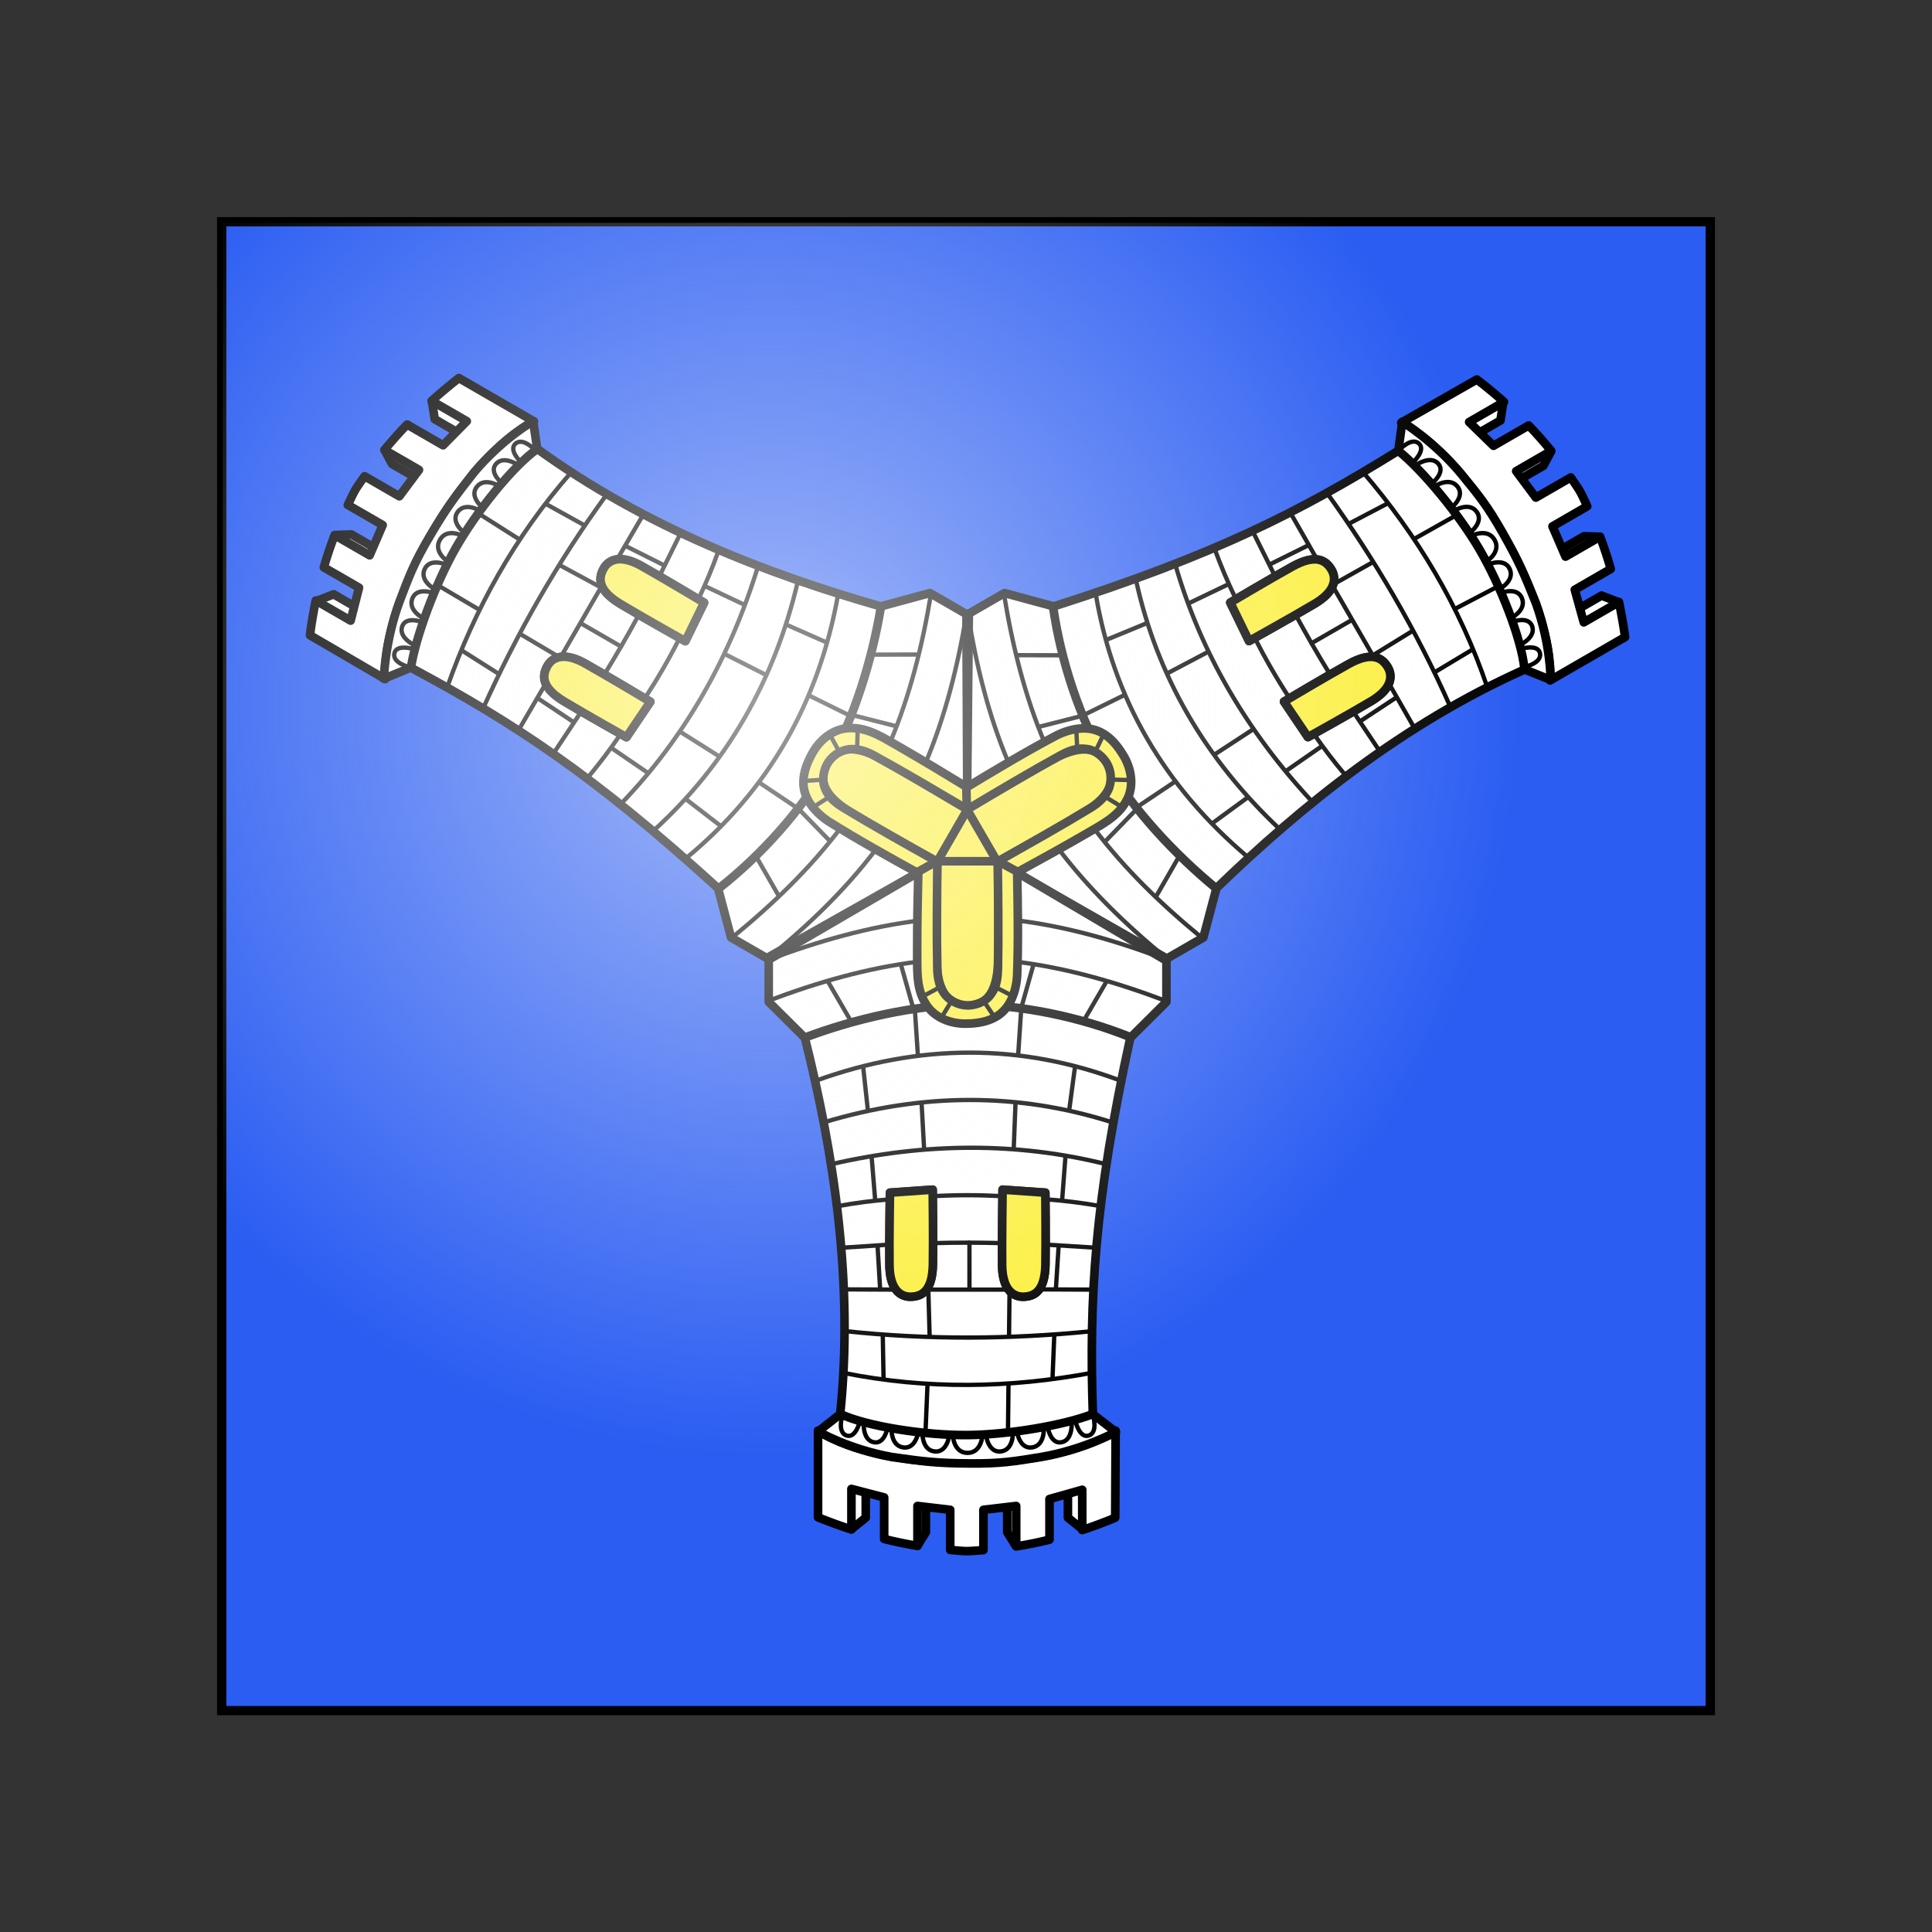 <?xml version="1.0" encoding="UTF-8" standalone="no"?>
<!-- Created with Inkscape (http://www.inkscape.org/) -->

<svg
   width="424.469pt"
   height="424.547pt"
   viewBox="0 0 149.743 149.771"
   version="1.1"
   id="svg1"
   inkscape:version="1.3.2 (091e20e, 2023-11-25, custom)"
   sodipodi:docname="Kapellenberg badge_ha.svg"
   xmlns:inkscape="http://www.inkscape.org/namespaces/inkscape"
   xmlns:sodipodi="http://sodipodi.sourceforge.net/DTD/sodipodi-0.dtd"
   xmlns:xlink="http://www.w3.org/1999/xlink"
   xmlns="http://www.w3.org/2000/svg"
   xmlns:svg="http://www.w3.org/2000/svg">
  <rect x="0" y="0" width="149.743" height="149.771" fill="#333333" stroke="none"/>
  <sodipodi:namedview
     id="namedview1"
     pagecolor="#ffffff"
     bordercolor="#000000"
     borderopacity="0.25"
     inkscape:showpageshadow="2"
     inkscape:pageopacity="0.0"
     inkscape:pagecheckerboard="true"
     inkscape:deskcolor="#d1d1d1"
     inkscape:document-units="pt"
     inkscape:zoom="0.57159616"
     inkscape:cx="175.82343"
     inkscape:cy="55.108838"
     inkscape:window-width="1278"
     inkscape:window-height="1351"
     inkscape:window-x="1440"
     inkscape:window-y="1131"
     inkscape:window-maximized="0"
     inkscape:current-layer="layer4"
     showgrid="true">
    <inkscape:grid
       id="grid1"
       units="pt"
       originx="17.039"
       originy="17.039"
       spacingx="19.262"
       spacingy="19.262"
       empcolor="#0099e5"
       empopacity="0.302"
       color="#0099e5"
       opacity="0.149"
       empspacing="2"
       dotted="false"
       gridanglex="30"
       gridanglez="30"
       visible="true" />
  </sodipodi:namedview>
  <defs
     id="defs1">
    <radialGradient
       inkscape:collect="always"
       xlink:href="#linearGradient3"
       id="radialGradient4"
       cx="358.511"
       cy="425.121"
       fx="358.511"
       fy="425.121"
       r="163.8"
       gradientTransform="matrix(0.354,0,0,-0.354,-67.265,205.34)"
       gradientUnits="userSpaceOnUse" />
    <linearGradient
       id="linearGradient3"
       inkscape:collect="always">
      <stop
         style="stop-color:#ffffff;stop-opacity:0.617;"
         offset="0"
         id="stop3" />
      <stop
         style="stop-color:#fefefe;stop-opacity:0.449;"
         offset="0.223"
         id="stop5" />
      <stop
         style="stop-color:#fcfcfc;stop-opacity:0;"
         offset="1"
         id="stop4" />
    </linearGradient>
  </defs>
  <g
     inkscape:groupmode="layer"
     id="layer4"
     inkscape:label="Below Badge"
     inkscape:highlight-color="#00a450"
     sodipodi:insensitive="true">
    <path
       id="path5"
       d="M 179.352,67.012 H 30.053 V 216.338 H 179.352 Z"
       style="display:none;fill:#ffffff;fill-opacity:1;stroke:#000000;stroke-width:0.445;stroke-linecap:round;stroke-linejoin:miter;stroke-miterlimit:10;stroke-dasharray:none;stroke-opacity:1"
       inkscape:label="background"
       transform="translate(-29.831,-66.789)" />
    <path
       id="path1"
       d="M 162.265,84.101 H 47.139 V 199.248 H 162.265 Z"
       style="display:none;fill:none;stroke:#000000;stroke-width:0.445;stroke-linecap:round;stroke-linejoin:miter;stroke-miterlimit:10;stroke-dasharray:none;stroke-opacity:1"
       inkscape:label="SCA badge outline"
       transform="translate(-29.831,-66.789)" />
  </g>
  <g
     inkscape:label="Badge"
     inkscape:groupmode="layer"
     id="layer1"
     transform="translate(-29.831,-66.789)">
    <path
       id="path3"
       d="M 162.265,84.101 H 47.139 V 199.248 H 162.265 Z"
       style="fill:#2b5df2;fill-opacity:1;stroke:#000000;stroke-width:0.445;stroke-linecap:round;stroke-linejoin:miter;stroke-miterlimit:10;stroke-dasharray:none;stroke-opacity:1"
       inkscape:label="SCA badge field" />
    <g
       id="g313"
       transform="matrix(0.178,0,0,-0.178,32.458,216.112)"
       inkscape:label="three towers"
       style="display:inline;stroke-width:1.875">
      <path
         style="display:inline;opacity:1;fill:#fcef3c;fill-opacity:1;stroke:none;stroke-width:6.365"
         d="m 391.984,406.248 14.557,25.261 14.557,-25.261 z"
         id="path313"
         sodipodi:nodetypes="cccc"
         inkscape:label="triangle"
         transform="translate(0,56.618)" />
      <use
         x="0"
         y="0"
         xlink:href="#g311"
         id="use312"
         transform="rotate(-120,406.452,471.38)"
         style="opacity:1;stroke-width:1.875" />
      <use
         x="0"
         y="0"
         xlink:href="#g311"
         id="use313"
         transform="rotate(120,406.501,471.292)"
         style="opacity:1;stroke-width:1.875" />
      <g
         id="g311"
         stroke="none"
         stroke-opacity="1"
         fill-opacity="1"
         stroke-dasharray="none"
         fill="none"
         transform="translate(-106.252,17.836)"
         style="display:inline;opacity:1;stroke-width:1.875">
        <title
           id="title234">Tower (14)</title>
        <g
           id="g251"
           inkscape:label="stones"
           style="display:inline;fill:#ffffff;fill-opacity:1;stroke-width:1.875"
           transform="translate(330.53,53.393)">
          <g
             id="g236"
             style="fill:#ffffff;fill-opacity:1;stroke-width:1.875">
            <title
               id="title235">path22951</title>
            <path
               d="m 203.142,94.691 -3.6,5.794 v 31.823 l 12.789,-9.178 z"
               fill="#f3f3f3"
               id="path235"
               style="fill:#ffffff;fill-opacity:1;stroke-width:1.875" />
            <path
               d="m 203.142,94.691 -3.6,5.794 v 31.823 l 12.789,-9.178 z"
               stroke="#000000"
               stroke-linecap="round"
               stroke-linejoin="round"
               stroke-width="3.751"
               id="path236"
               style="fill:#ffffff;fill-opacity:1" />
          </g>
          <g
             id="g238"
             style="fill:#ffffff;fill-opacity:1;stroke-width:1.875">
            <title
               id="title236">path22949</title>
            <path
               d="m 160.52,94.691 3.6,5.794 v 31.823 l -12.789,-9.178 z"
               fill="#f3f3f3"
               id="path237"
               style="fill:#ffffff;fill-opacity:1;stroke-width:1.875" />
            <path
               d="m 160.52,94.691 3.6,5.794 v 31.823 l -12.789,-9.178 z"
               stroke="#000000"
               stroke-linecap="round"
               stroke-linejoin="round"
               stroke-width="3.751"
               id="path238"
               style="fill:#ffffff;fill-opacity:1" />
          </g>
          <g
             id="g240"
             style="fill:#ffffff;fill-opacity:1;stroke-width:1.875">
            <title
               id="title238">path22941</title>
            <path
               d="m 231.922,102.029 -5.952,4.793 v 31.823 l 15.141,-8.177 z"
               fill="#f3f3f3"
               id="path239"
               style="fill:#ffffff;fill-opacity:1;stroke-width:1.875" />
            <path
               d="m 231.922,102.029 -5.952,4.793 v 31.823 l 15.141,-8.177 z"
               stroke="#000000"
               stroke-linecap="round"
               stroke-linejoin="round"
               stroke-width="3.751"
               id="path240"
               style="fill:#ffffff;fill-opacity:1" />
          </g>
          <g
             id="g242"
             style="fill:#ffffff;fill-opacity:1;stroke-width:1.875">
            <title
               id="title240">path21970</title>
            <path
               d="m 131.982,102.029 5.952,4.793 v 31.823 l -15.141,-8.177 z"
               fill="#f3f3f3"
               id="path241"
               style="fill:#ffffff;fill-opacity:1;stroke-width:1.875" />
            <path
               d="m 131.982,102.029 5.952,4.793 v 31.823 l -15.141,-8.177 z"
               stroke="#000000"
               stroke-linecap="round"
               stroke-linejoin="round"
               stroke-width="3.751"
               id="path242"
               style="fill:#ffffff;fill-opacity:1" />
          </g>
          <g
             id="g244"
             style="fill:#ffffff;fill-opacity:1;stroke-width:1.875">
            <title
               id="title242">path21962</title>
            <path
               d="m 131.703,101.651 c -5.022,1.661 -9.943,3.452 -14.54,5.307 v 37.768 c 28.532,-18.863 101.228,-18.579 129.579,0 l -0.178,-37.919 c -4.628,-1.986 -9.454,-3.724 -14.362,-5.383 v 17.542 l -14.255,-4.018 V 97.254 c -4.838,-1.223 -9.668,-2.173 -14.505,-2.957 v 17.618 l -14.255,-1.668 V 92.705 c -2.435,-0.143 -4.932,-0.462 -7.306,-0.455 -2.312,0.007 -4.778,0.367 -7.163,0.531 v 17.467 l -14.255,1.668 V 94.525 c -4.852,0.845 -9.67,1.783 -14.505,3.033 v 18.073 l -14.255,3.715 z"
               fill="#f3f3f3"
               id="path243"
               style="fill:#ffffff;fill-opacity:1;stroke-width:1.875" />
            <path
               d="m 131.703,101.651 c -5.022,1.661 -9.943,3.452 -14.54,5.307 v 37.768 c 28.532,-18.863 101.228,-18.579 129.579,0 l -0.178,-37.919 c -4.628,-1.986 -9.454,-3.724 -14.362,-5.383 v 17.542 l -14.255,-4.018 V 97.254 c -4.838,-1.223 -9.668,-2.173 -14.505,-2.957 v 17.618 l -14.255,-1.668 V 92.705 c -2.435,-0.143 -4.932,-0.462 -7.306,-0.455 -2.312,0.007 -4.778,0.367 -7.163,0.531 v 17.467 l -14.255,1.668 V 94.525 c -4.852,0.845 -9.67,1.783 -14.505,3.033 v 18.073 l -14.255,3.715 z"
               stroke="#000000"
               stroke-linecap="round"
               stroke-linejoin="round"
               stroke-width="3.751"
               id="path244"
               style="fill:#ffffff;fill-opacity:1" />
          </g>
          <g
             id="g246"
             style="fill:#ffffff;fill-opacity:1;stroke-width:1.875">
            <title
               id="title244">path21860</title>
            <path
               d="m 182.947,130.432 c -14.049,0.116 -19.498,0.783 -33.51,2.771 -19.088,3.42 -32.208,11.17 -32.208,11.17 l 9.574,7.517 c 5.964,57.516 -2.832,113.738 -15.369,163.854 l -15.747,15.663 v 17.941 l 73.444,35.263 c 0,0 -0.362,-21.555 -0.21,-34.518 0.045,-3.842 0.476,-7.017 1.218,-9.616 0.371,-1.3 0.835,-2.463 1.344,-3.485 0.509,-1.023 1.057,-1.92 1.68,-2.688 0.623,-0.768 1.303,-1.396 2.016,-1.932 0.713,-0.535 1.489,-0.976 2.268,-1.302 1.557,-0.651 3.195,-0.896 4.871,-0.84 1.676,0.056 3.338,0.331 4.871,0.966 0.766,0.318 1.485,0.744 2.184,1.26 0.698,0.515 1.365,1.141 1.974,1.89 0.609,0.749 1.181,1.586 1.68,2.603 0.498,1.017 0.936,2.206 1.302,3.527 0.732,2.643 1.187,5.922 1.26,9.994 0.246,13.705 -0.084,34.182 -0.084,34.182 l 73.36,-35.093 v -18.153 l -15.747,-15.663 c -15.597,-71.411 -17.948,-113.144 -16.293,-163.854 l 10.036,-7.769 c 1e-5,-7e-5 -14.214,-7.715 -32.25,-10.834 -11.954,-1.938 -17.613,-2.972 -31.662,-2.855 z m -26.077,72.605 c 0.294,-0.018 0.585,-0.009 0.882,0 4.742,0.155 9.199,2.704 9.406,14.025 0.207,11.317 -0.084,32.586 -0.084,32.586 l -18.603,-1.302 c 0,4e-5 -0.337,-20.849 -0.21,-31.536 0.119,-10.015 4.193,-13.502 8.608,-13.773 z m 49.047,0 c 0.294,-0.018 0.585,-0.009 0.882,0 4.742,0.155 9.157,2.704 9.364,14.025 0.207,11.317 -0.042,31.284 -0.042,31.284 l -18.603,1.302 c -1.2e-4,3e-5 -0.337,-22.15 -0.21,-32.838 0.119,-10.015 4.193,-13.502 8.608,-13.773 z"
               fill="#f3f3f3"
               id="path245"
               style="fill:#ffffff;fill-opacity:1;stroke-width:1.875"
               sodipodi:nodetypes="scccccccscccssssssscccccccccssscccccssccsccccc" />
            <path
               d="m 182.947,130.432 c -14.049,0.116 -19.498,0.783 -33.51,2.771 -19.088,3.42 -32.208,11.17 -32.208,11.17 l 9.574,7.517 c 5.964,57.516 -2.832,113.738 -15.369,163.854 l -15.747,15.663 v 18.365 l 73.444,42.839 c 0,0 -0.362,-29.555 -0.21,-42.518 0.045,-3.842 0.476,-7.017 1.218,-9.616 0.371,-1.3 0.835,-2.463 1.344,-3.485 0.509,-1.023 1.057,-1.92 1.68,-2.688 0.623,-0.768 1.303,-1.396 2.016,-1.932 0.713,-0.535 1.489,-0.976 2.268,-1.302 1.557,-0.651 3.195,-0.896 4.871,-0.84 1.676,0.056 3.338,0.331 4.871,0.966 0.766,0.318 1.485,0.744 2.184,1.26 0.698,0.515 1.365,1.141 1.974,1.89 0.609,0.749 1.181,1.586 1.68,2.603 0.498,1.017 0.936,2.206 1.302,3.527 0.732,2.643 1.187,5.922 1.26,9.994 0.246,13.705 -0.084,42.182 -0.084,42.182 l 73.36,-43.305 v -17.941 l -15.747,-15.663 c -15.597,-71.411 -17.948,-113.144 -16.293,-163.854 l 10.036,-7.769 c 1e-5,-7e-5 -14.214,-7.715 -32.25,-10.834 -11.954,-1.938 -17.613,-2.972 -31.662,-2.855 z m -26.077,72.605 c 0.294,-0.018 0.585,-0.009 0.882,0 4.742,0.155 9.199,2.704 9.406,14.025 0.207,11.317 -0.084,32.586 -0.084,32.586 l -18.603,-1.302 c 0,4e-5 -0.337,-20.849 -0.21,-31.536 0.119,-10.015 4.193,-13.502 8.608,-13.773 z m 49.047,0 c 0.294,-0.018 0.585,-0.009 0.882,0 4.742,0.155 9.157,2.704 9.364,14.025 0.207,11.317 -0.042,31.284 -0.042,31.284 l -18.603,1.302 c -1.2e-4,3e-5 -0.337,-22.15 -0.21,-32.838 0.119,-10.015 4.193,-13.502 8.608,-13.773 z"
               stroke="#000000"
               stroke-linecap="round"
               stroke-linejoin="round"
               stroke-width="3.751"
               id="path246"
               style="fill:#ffffff;fill-opacity:1"
               sodipodi:nodetypes="scccccccscccssssssscccccccccssscccccssccsccccc" />
          </g>
          <g
             id="g248"
             style="display:inline;fill:#ffffff;fill-opacity:1;stroke-width:1.875"
             transform="translate(-5e-6)">
            <title
               id="title246">path21887</title>
            <path
               d="m 111.431,315.871 c 21.37,8.076 47.988,14.299 70.868,14.36 22.88,0.06 48.703,-5.267 70.841,-14.166"
               fill="#f3f3f3"
               id="path247"
               style="fill:#ffffff;fill-opacity:1;stroke-width:1.875" />
            <path
               d="m 111.431,315.871 c 21.37,8.076 47.988,14.299 70.868,14.36 22.88,0.06 48.703,-5.267 70.841,-14.166"
               stroke="#000000"
               stroke-linecap="round"
               stroke-linejoin="round"
               stroke-width="3.751"
               id="path248"
               style="fill:#ffffff;fill-opacity:1" />
          </g>
          <g
             id="g250"
             style="display:inline;fill:#ffffff;fill-opacity:1;stroke-width:1.875"
             transform="translate(-5e-6)">
            <title
               id="title248">path21891</title>
            <path
               d="m 126.754,151.998 c 12.05,-5.561 37.177,-9.329 55.3,-9.214 17.751,0.112 42.248,4.277 54.642,9.123"
               fill="#f3f3f3"
               id="path249"
               style="fill:#ffffff;fill-opacity:1;stroke-width:1.875" />
            <path
               d="m 126.754,151.998 c 12.05,-5.561 37.177,-9.329 55.3,-9.214 17.751,0.112 42.248,4.277 54.642,9.123"
               stroke="#000000"
               stroke-linecap="round"
               stroke-linejoin="round"
               stroke-width="3.751"
               id="path250"
               style="fill:#ffffff;fill-opacity:1" />
          </g>
        </g>
        <g
           id="g257"
           inkscape:label="openings"
           style="display:inline;fill:#fcef3c;fill-opacity:1;stroke-width:1.875">
          <g
             id="g255"
             style="display:inline;fill:#fcef3c;fill-opacity:1;stroke-width:1.875"
             transform="translate(330.53,53.393)"
             inkscape:label="door">
            <title
               id="title251">path4993</title>
            <path
               d="m 169.068,384.646 c 0,0 -0.45,-19.821 -0.269,-35.196 0.181,-15.369 6.752,-20.083 13.5,-19.86 6.747,0.223 13.038,3.948 13.332,20.235 0.294,16.281 -0.083,34.838 -0.083,34.838 l -26.48,-0.017 z"
               fill="#e1e1e1"
               id="path251"
               style="fill:#fcef3c;fill-opacity:1;stroke-width:1.875" />
            <path
               d="m 168.799,349.45 c 0.181,-15.369 6.752,-20.083 13.5,-19.86 6.747,0.223 13.038,3.948 13.332,20.235 0.294,16.281 -0.083,42.838 -0.083,42.838 l -26.48,-0.017 c 0,0 -0.471,-26.057 -0.269,-43.196 z"
               stroke="#000000"
               stroke-linecap="round"
               stroke-linejoin="round"
               stroke-width="3.751"
               id="path252"
               style="fill:#fcef3c;fill-opacity:1"
               sodipodi:nodetypes="sssccs" />
            <g
               id="g254"
               style="display:inline;stroke-width:1.875"
               transform="translate(-5e-6)">
              <title
                 id="title252">path25010</title>
              <path
                 d="m 182.324,321.949 c -10.965,-0.258 -21.626,5.198 -21.92,23.012 -0.295,17.822 0.42,39.131 0.42,39.131 l 8.291,0.616 c -0.053,-2.799 -0.286,-20.107 -0.118,-34.414 0.045,-3.842 0.074,-7.017 0.816,-9.616 0.371,-1.3 0.835,-2.463 1.344,-3.485 0.509,-1.023 0.789,-1.92 1.412,-2.688 0.623,-0.768 1.102,-1.396 1.815,-1.932 0.713,-0.535 1.288,-0.976 2.067,-1.302 1.557,-0.651 4.468,-1.499 6.144,-1.443 1.676,0.056 4.008,0.934 5.541,1.569 0.766,0.318 1.217,0.744 1.916,1.26 0.698,0.515 0.962,1.099 1.572,1.848 0.609,0.749 1.248,1.628 1.747,2.646 0.498,1.017 0.936,2.206 1.302,3.527 0.732,2.643 0.67,5.924 0.791,9.994 0.451,15.157 -0.04,31.441 -0.084,34.079 l 8.488,-0.616 c 0,0 0.605,-19.882 0.126,-38.753 -0.479,-18.878 -10.703,-23.173 -21.668,-23.432 z"
                 fill="#f3f3f3"
                 id="path253"
                 style="stroke-width:1.875" />
              <path
                 d="m 182.324,321.949 c -7.029,-0.324 -14.658,2.444 -18.35,8.752 -4.372,7.048 -3.506,15.587 -3.641,23.494 0.004,11.314 0.197,22.628 0.491,33.939 2.764,1.539 5.528,3.077 8.291,4.616 -0.128,-15.707 -0.363,-31.419 -0.007,-47.124 0.094,-4.151 1.087,-8.692 3.907,-11.672 2.523,-2.667 5.981,-4.068 9.418,-4.068 3.301,0 7.322,1.519 9.418,4.068 2.42,2.943 3.48,5.897 3.64,11.672 0.311,13.664 0.116,33.46 -0.114,47.124 2.829,-1.539 5.659,-3.077 8.488,-4.616 0.28,-15.1 0.562,-30.218 -0.005,-45.313 -0.442,-6.971 -3.05,-14.61 -9.564,-18.093 -3.639,-2.024 -7.861,-2.679 -11.974,-2.779 z"
                 stroke="#000000"
                 stroke-linecap="round"
                 stroke-linejoin="round"
                 stroke-width="3.751"
                 id="path254"
                 sodipodi:nodetypes="ccccssasascssssc" />
            </g>
          </g>
          <g
             id="g256"
             inkscape:label="Windows"
             style="display:inline;fill:#fcef3c;fill-opacity:1;stroke-width:1.875"
             transform="translate(330.53,53.393)">
            <title
               id="title255">path6607</title>
            <path
               d="m 156.881,203.036 c -4.415,0.272 -8.489,3.758 -8.608,13.773 -0.127,10.688 0.21,31.536 0.21,31.536 l 18.603,1.302 c -2e-5,0 0.291,-21.269 0.084,-32.586 -0.207,-11.321 -4.664,-13.871 -9.406,-14.025 -0.296,-0.01 -0.587,-0.018 -0.882,0 z m 49.047,0 c -4.415,0.272 -8.489,3.758 -8.608,13.773 -0.127,10.688 0.21,32.838 0.21,32.838 l 18.603,-1.302 c 0,2e-5 0.249,-19.967 0.042,-31.284 -0.207,-11.321 -4.622,-13.871 -9.364,-14.025 -0.296,-0.01 -0.587,-0.018 -0.882,0 z"
               fill="#e1e1e1"
               id="path255"
               style="fill:#fcef3c;fill-opacity:1;stroke-width:1.875" />
            <path
               d="m 156.881,203.036 c -4.415,0.272 -8.489,3.758 -8.608,13.773 -0.127,10.688 0.21,31.536 0.21,31.536 l 18.603,1.302 c -2e-5,0 0.291,-21.269 0.084,-32.586 -0.207,-11.321 -4.664,-13.871 -9.406,-14.025 -0.296,-0.01 -0.587,-0.018 -0.882,0 z m 49.047,0 c -4.415,0.272 -8.489,3.758 -8.608,13.773 -0.127,10.688 0.21,32.838 0.21,32.838 l 18.603,-1.302 c 0,2e-5 0.249,-19.967 0.042,-31.284 -0.207,-11.321 -4.622,-13.871 -9.364,-14.025 -0.296,-0.01 -0.587,-0.018 -0.882,0 z"
               stroke="#000000"
               stroke-linecap="round"
               stroke-linejoin="round"
               stroke-width="3.751"
               id="path256"
               style="fill:#fcef3c;fill-opacity:1" />
          </g>
        </g>
        <g
           id="g310"
           style="display:inline;stroke-width:1.875"
           transform="translate(330.53,53.393)"
           inkscape:label="mortar">
          <g
             id="g258"
             style="stroke-width:1.875">
            <title
               id="title257">path25048</title>
            <path
               d="m 95.637,331.928 c 21.577,8.14 43.155,14.246 64.733,16.935"
               stroke="#000000"
               stroke-linecap="butt"
               stroke-linejoin="round"
               stroke-width="1.875"
               id="path257" />
          </g>
          <g
             id="g259"
             style="stroke-width:1.875">
            <title
               id="title258">path25050</title>
            <path
               d="m 268.338,331.928 c -21.516,8.14 -43.032,14.246 -64.547,16.935"
               stroke="#000000"
               stroke-linecap="butt"
               stroke-linejoin="round"
               stroke-width="1.875"
               id="path258" />
          </g>
          <g
             id="g260"
             transform="translate(-0.424,-0.689)"
             style="stroke-width:1.875">
            <title
               id="title259">path4315</title>
            <line
               x1="176.194"
               y1="333.259"
               x2="170.976"
               y2="324.717"
               stroke="#000000"
               stroke-linecap="butt"
               stroke-linejoin="round"
               stroke-width="1.875"
               id="line259" />
          </g>
          <g
             id="g261"
             transform="translate(-0.742,-0.371)"
             style="stroke-width:1.875">
            <title
               id="title260">path4317</title>
            <line
               x1="171.903"
               y1="338.711"
               x2="162.49"
               y2="333.638"
               stroke="#000000"
               stroke-linecap="butt"
               stroke-linejoin="round"
               stroke-width="1.875"
               id="line260" />
          </g>
          <g
             id="g262"
             style="stroke-width:1.875">
            <title
               id="title261">path4329</title>
            <line
               x1="188.841"
               y1="332.387"
               x2="194.059"
               y2="324.717"
               stroke="#000000"
               stroke-linecap="butt"
               stroke-linejoin="round"
               stroke-width="1.875"
               id="line261" />
          </g>
          <g
             id="g263"
             style="stroke-width:1.875">
            <title
               id="title262">path4331</title>
            <line
               x1="193.858"
               y1="338.131"
               x2="202.545"
               y2="333.638"
               stroke="#000000"
               stroke-linecap="butt"
               stroke-linejoin="round"
               stroke-width="1.875"
               id="line262" />
          </g>
          <g
             id="g264"
             style="stroke-width:1.875">
            <title
               id="title263">path23942</title>
            <path
               d="m 175.866,142.737 c 0,0 0.238,-7.666 6.365,-7.708 6.127,-0.042 6.537,7.702 6.537,7.702"
               stroke="#000000"
               stroke-linecap="round"
               stroke-linejoin="round"
               stroke-width="1.887"
               id="path263" />
          </g>
          <g
             id="g265"
             style="stroke-width:1.875">
            <title
               id="title264">path24939</title>
            <path
               d="m 162.607,143.937 c 0,0 -0.289,-7.662 5.276,-8.278 5.564,-0.616 6.447,7.064 6.447,7.064"
               stroke="#000000"
               stroke-linecap="round"
               stroke-linejoin="round"
               stroke-width="1.887"
               id="path264" />
          </g>
          <g
             id="g266"
             style="stroke-width:1.875">
            <title
               id="title265">path24941</title>
            <path
               d="m 149.172,145.996 c 0,0 -0.57,-7.638 4.966,-8.571 5.536,-0.933 6.699,6.687 6.699,6.687"
               stroke="#000000"
               stroke-linecap="round"
               stroke-linejoin="round"
               stroke-width="1.887"
               id="path265" />
          </g>
          <g
             id="g267"
             style="stroke-width:1.875">
            <title
               id="title266">path24943</title>
            <path
               d="m 137.059,148.412 c 0,0 -0.681,-7.617 4.254,-8.723 4.935,-1.106 6.146,6.476 6.146,6.476"
               stroke="#000000"
               stroke-linecap="round"
               stroke-linejoin="round"
               stroke-width="1.887"
               id="path266" />
          </g>
          <g
             id="g268"
             style="stroke-width:1.875">
            <title
               id="title267">path24945</title>
            <path
               d="m 127.69,151.115 c 0,0 -2.202,-7.167 1.882,-8.528 4.084,-1.361 5.832,6.252 5.832,6.252"
               stroke="#000000"
               stroke-linecap="round"
               stroke-linejoin="round"
               stroke-width="1.887"
               id="path267" />
          </g>
          <g
             id="g269"
             style="stroke-width:1.875">
            <title
               id="title268">path24955</title>
            <path
               d="m 202.028,143.937 c 0,0 0.289,-7.662 -5.276,-8.278 -5.564,-0.616 -6.447,7.064 -6.447,7.064"
               stroke="#000000"
               stroke-linecap="round"
               stroke-linejoin="round"
               stroke-width="1.887"
               id="path268" />
          </g>
          <g
             id="g270"
             style="stroke-width:1.875">
            <title
               id="title269">path24957</title>
            <path
               d="m 215.463,145.996 c 0,0 0.57,-7.638 -4.966,-8.571 -5.536,-0.933 -6.699,6.687 -6.699,6.687"
               stroke="#000000"
               stroke-linecap="round"
               stroke-linejoin="round"
               stroke-width="1.887"
               id="path269" />
          </g>
          <g
             id="g271"
             style="stroke-width:1.875">
            <title
               id="title270">path24959</title>
            <path
               d="m 227.576,148.412 c 0,0 0.681,-7.617 -4.254,-8.723 -4.935,-1.106 -6.146,6.476 -6.146,6.476"
               stroke="#000000"
               stroke-linecap="round"
               stroke-linejoin="round"
               stroke-width="1.887"
               id="path270" />
          </g>
          <g
             id="g272"
             style="stroke-width:1.875">
            <title
               id="title271">path24961</title>
            <path
               d="m 236.945,151.115 c 0,0 2.202,-7.167 -1.882,-8.528 -4.084,-1.361 -5.832,6.252 -5.832,6.252"
               stroke="#000000"
               stroke-linecap="round"
               stroke-linejoin="round"
               stroke-width="1.887"
               id="path271" />
          </g>
          <g
             id="g273"
             style="stroke-width:1.875">
            <title
               id="title272">path25210</title>
            <path
               d="m 116.395,297.151 c 44.877,16.172 89.012,16.266 132.392,0"
               stroke="#000000"
               stroke-linecap="butt"
               stroke-linejoin="round"
               stroke-width="1.875"
               id="path272" />
          </g>
          <g
             id="g274"
             style="stroke-width:1.875">
            <title
               id="title273">path25212</title>
            <path
               d="m 119.723,278.967 c 42.592,12.868 84.453,13.082 125.547,0"
               stroke="#000000"
               stroke-linecap="butt"
               stroke-linejoin="round"
               stroke-width="1.875"
               id="path273" />
          </g>
          <g
             id="g275"
             style="stroke-width:1.875">
            <title
               id="title274">path25214</title>
            <path
               d="m 123.105,260.784 c 40.766,9.348 80.576,9.615 119.346,0"
               stroke="#000000"
               stroke-linecap="butt"
               stroke-linejoin="round"
               stroke-width="1.875"
               id="path274" />
          </g>
          <g
             id="g276"
             style="stroke-width:1.875">
            <title
               id="title275">path2205</title>
            <line
               x1="163.94"
               y1="143.662"
               x2="164.847"
               y2="165.311"
               stroke="#000000"
               stroke-linecap="butt"
               stroke-linejoin="round"
               stroke-width="1.875"
               id="line275" />
          </g>
          <g
             id="g277"
             style="stroke-width:1.875">
            <title
               id="title276">path2207</title>
            <line
               x1="199.869"
               y1="143.776"
               x2="200.096"
               y2="165.311"
               stroke="#000000"
               stroke-linecap="butt"
               stroke-linejoin="round"
               stroke-width="1.875"
               id="line276" />
          </g>
          <g
             id="g278"
             style="stroke-width:1.875">
            <title
               id="title277">path25218</title>
            <path
               d="m 128.185,169.867 c 36.811,-7.369 72.749,-6.596 108.064,0"
               stroke="#000000"
               stroke-linecap="butt"
               stroke-linejoin="round"
               stroke-width="1.875"
               id="path277" />
          </g>
          <g
             id="g279"
             style="stroke-width:1.875">
            <title
               id="title278">path25224</title>
            <path
               d="m 129.007,188.05 c 36.168,-3.885 72.059,-3.599 107.728,0"
               stroke="#000000"
               stroke-linecap="butt"
               stroke-linejoin="round"
               stroke-width="1.875"
               id="path278" />
          </g>
          <g
             id="g280"
             style="stroke-width:1.875">
            <title
               id="title279">path2209</title>
            <line
               x1="145.692"
               y1="167.011"
               x2="145.352"
               y2="186.392"
               stroke="#000000"
               stroke-linecap="butt"
               stroke-linejoin="round"
               stroke-width="1.875"
               id="line279" />
          </g>
          <g
             id="g281"
             style="stroke-width:1.875">
            <title
               id="title280">path2213</title>
            <line
               x1="219.251"
               y1="167.237"
               x2="220.044"
               y2="186.619"
               stroke="#000000"
               stroke-linecap="butt"
               stroke-linejoin="round"
               stroke-width="1.875"
               id="line280" />
          </g>
          <g
             id="g282"
             style="stroke-width:1.875">
            <title
               id="title281">path2215</title>
            <line
               x1="200.323"
               y1="185.259"
               x2="200.549"
               y2="205.774"
               stroke="#000000"
               stroke-linecap="butt"
               stroke-linejoin="round"
               stroke-width="1.875"
               id="line281" />
          </g>
          <g
             id="g283"
             style="stroke-width:1.875">
            <title
               id="title282">path2217</title>
            <line
               x1="165.753"
               y1="185.825"
               x2="165.187"
               y2="206.114"
               stroke="#000000"
               stroke-linecap="butt"
               stroke-linejoin="round"
               stroke-width="1.875"
               id="line282" />
          </g>
          <g
             id="g284"
             style="stroke-width:1.875">
            <title
               id="title283">path2219</title>
            <line
               x1="144.208"
               y1="206.114"
               x2="143.075"
               y2="225.382"
               stroke="#000000"
               stroke-linecap="butt"
               stroke-linejoin="round"
               stroke-width="1.875"
               id="line283" />
          </g>
          <g
             id="g285"
             style="stroke-width:1.875">
            <title
               id="title284">path2223</title>
            <line
               x1="220.714"
               y1="206.114"
               x2="221.96"
               y2="225.722"
               stroke="#000000"
               stroke-linecap="butt"
               stroke-linejoin="round"
               stroke-width="1.875"
               id="line284" />
          </g>
          <g
             id="g286"
             style="stroke-width:1.875">
            <title
               id="title285">path2225</title>
            <line
               x1="142.065"
               y1="244.876"
               x2="140.478"
               y2="264.144"
               stroke="#000000"
               stroke-linecap="butt"
               stroke-linejoin="round"
               stroke-width="1.875"
               id="line285" />
          </g>
          <g
             id="g287"
             style="stroke-width:1.875">
            <title
               id="title286">path2229</title>
            <line
               x1="223.444"
               y1="244.99"
               x2="224.918"
               y2="264.371"
               stroke="#000000"
               stroke-linecap="butt"
               stroke-linejoin="round"
               stroke-width="1.875"
               id="line286" />
          </g>
          <g
             id="g288"
             style="stroke-width:1.875">
            <title
               id="title287">path2231</title>
            <line
               x1="163.373"
               y1="266.978"
               x2="162.24"
               y2="287.606"
               stroke="#000000"
               stroke-linecap="butt"
               stroke-linejoin="round"
               stroke-width="1.875"
               id="line287" />
          </g>
          <g
             id="g289"
             style="stroke-width:1.875">
            <title
               id="title288">path2233</title>
            <line
               x1="202.363"
               y1="267.205"
               x2="203.156"
               y2="287.606"
               stroke="#000000"
               stroke-linecap="butt"
               stroke-linejoin="round"
               stroke-width="1.875"
               id="line288" />
          </g>
          <g
             id="g290"
             style="stroke-width:1.875">
            <title
               id="title289">path2235</title>
            <line
               x1="138.892"
               y1="283.866"
               x2="136.738"
               y2="303.814"
               stroke="#000000"
               stroke-linecap="butt"
               stroke-linejoin="round"
               stroke-width="1.875"
               id="line289" />
          </g>
          <g
             id="g291"
             style="stroke-width:1.875">
            <title
               id="title290">path2239</title>
            <line
               x1="226.505"
               y1="284.093"
               x2="229.111"
               y2="303.587"
               stroke="#000000"
               stroke-linecap="butt"
               stroke-linejoin="round"
               stroke-width="1.875"
               id="line290" />
          </g>
          <g
             id="g292"
             style="stroke-width:1.875">
            <title
               id="title291">path2241</title>
            <line
               x1="204.29"
               y1="308.121"
               x2="205.65"
               y2="328.522"
               stroke="#000000"
               stroke-linecap="butt"
               stroke-linejoin="round"
               stroke-width="1.875"
               id="line291" />
          </g>
          <g
             id="g293"
             style="stroke-width:1.875">
            <title
               id="title292">path2243</title>
            <line
               x1="160.653"
               y1="307.894"
               x2="159.293"
               y2="328.522"
               stroke="#000000"
               stroke-linecap="butt"
               stroke-linejoin="round"
               stroke-width="1.875"
               id="line292" />
          </g>
          <g
             id="g294"
             style="stroke-width:1.875">
            <title
               id="title293">path2245</title>
            <line
               x1="131.517"
               y1="322.97"
               x2="121.591"
               y2="340.065"
               stroke="#000000"
               stroke-linecap="butt"
               stroke-linejoin="round"
               stroke-width="1.875"
               id="line293" />
          </g>
          <g
             id="g295"
             style="stroke-width:1.875">
            <title
               id="title294">path2247</title>
            <line
               x1="158.814"
               y1="327.933"
               x2="153.299"
               y2="347.509"
               stroke="#000000"
               stroke-linecap="butt"
               stroke-linejoin="round"
               stroke-width="1.875"
               id="line294" />
          </g>
          <g
             id="g296"
             style="stroke-width:1.875">
            <title
               id="title295">path2255</title>
            <line
               x1="232.708"
               y1="322.97"
               x2="242.634"
               y2="340.065"
               stroke="#000000"
               stroke-linecap="butt"
               stroke-linejoin="round"
               stroke-width="1.875"
               id="line295" />
          </g>
          <g
             id="g297"
             style="stroke-width:1.875">
            <title
               id="title296">path2257</title>
            <line
               x1="205.411"
               y1="327.933"
               x2="210.926"
               y2="347.509"
               stroke="#000000"
               stroke-linecap="butt"
               stroke-linejoin="round"
               stroke-width="1.875"
               id="line296" />
          </g>
          <g
             id="g298"
             style="stroke-width:1.875">
            <title
               id="title297">path2261</title>
            <path
               d="m 95.899,349.85 c 21.696,8.14 43.393,14.246 65.089,16.935"
               stroke="#000000"
               stroke-linecap="butt"
               stroke-linejoin="round"
               stroke-width="1.875"
               id="path297" />
          </g>
          <g
             id="g299"
             style="stroke-width:1.875">
            <title
               id="title298">path2263</title>
            <path
               d="m 268.601,349.85 c -21.352,8.14 -42.705,14.246 -64.057,16.935"
               stroke="#000000"
               stroke-linecap="butt"
               stroke-linejoin="round"
               stroke-width="1.875"
               id="path298" />
          </g>
          <g
             id="g300"
             style="stroke-width:1.875">
            <title
               id="title299">path6621</title>
            <line
               x1="128.767"
               y1="206.227"
               x2="151.535"
               y2="206.121"
               stroke="#000000"
               stroke-linecap="butt"
               stroke-linejoin="round"
               stroke-width="1.875"
               id="line299" />
          </g>
          <g
             id="g301"
             style="stroke-width:1.875">
            <title
               id="title300">path6623</title>
            <line
               x1="213.725"
               y1="206.227"
               x2="237.126"
               y2="206.121"
               stroke="#000000"
               stroke-linecap="butt"
               stroke-linejoin="round"
               stroke-width="1.875"
               id="line300" />
          </g>
          <g
             id="g302"
             style="stroke-width:1.875">
            <title
               id="title301">path6627</title>
            <line
               x1="127.502"
               y1="224.357"
               x2="148.373"
               y2="225.727"
               stroke="#000000"
               stroke-linecap="butt"
               stroke-linejoin="round"
               stroke-width="1.875"
               id="line301" />
          </g>
          <g
             id="g303"
             style="stroke-width:1.875">
            <title
               id="title302">path6629</title>
            <line
               x1="238.285"
               y1="224.357"
               x2="216.255"
               y2="225.727"
               stroke="#000000"
               stroke-linecap="butt"
               stroke-linejoin="round"
               stroke-width="1.875"
               id="line302" />
          </g>
          <g
             id="g304"
             style="stroke-width:1.875">
            <title
               id="title303">path6637</title>
            <path
               d="m 125.816,242.487 c 7.731,1.409 15.318,2.386 22.768,2.951"
               stroke="#000000"
               stroke-linecap="butt"
               stroke-linejoin="round"
               stroke-width="1.875"
               id="path303" />
          </g>
          <g
             id="g305"
             style="stroke-width:1.875">
            <title
               id="title304">path6639</title>
            <path
               d="m 240.182,242.487 c -8.017,1.409 -15.885,2.386 -23.611,2.951"
               stroke="#000000"
               stroke-linecap="butt"
               stroke-linejoin="round"
               stroke-width="1.875"
               id="path304" />
          </g>
          <g
             id="g306"
             style="stroke-width:1.875">
            <title
               id="title305">path6641</title>
            <path
               d="m 167.346,246.808 c 10.233,0.595 20.3,0.529 30.252,0"
               stroke="#000000"
               stroke-linecap="butt"
               stroke-linejoin="round"
               stroke-width="1.875"
               id="path305" />
          </g>
          <g
             id="g307"
             style="stroke-width:1.875">
            <title
               id="title306">path6643</title>
            <path
               d="m 167.346,226.359 c 10.233,0.31 20.3,0.251 30.252,0"
               stroke="#000000"
               stroke-linecap="butt"
               stroke-linejoin="round"
               stroke-width="1.875"
               id="path306" />
          </g>
          <g
             id="g308"
             style="stroke-width:1.875">
            <line
               x1="165.187"
               y1="206.121"
               x2="199.869"
               y2="206.121"
               stroke="#000000"
               stroke-linecap="round"
               stroke-linejoin="round"
               stroke-width="1.875"
               id="line307" />
          </g>
          <g
             id="g309"
             style="stroke-width:1.875">
            <line
               x1="183.095"
               y1="206.282"
               x2="183.095"
               y2="226.571"
               stroke="#000000"
               stroke-linecap="round"
               stroke-linejoin="round"
               stroke-width="1.875"
               id="line308" />
          </g>
        </g>
      </g>
    </g>
  </g>
  <g
     inkscape:groupmode="layer"
     id="layer3"
     inkscape:label="Above Badge"
     inkscape:highlight-color="#f33535"
     style="display:inline"
     sodipodi:insensitive="true">
    <g
       inkscape:groupmode="layer"
       id="g11"
       inkscape:label="SCA badge guides"
       transform="translate(-994.645,-201.039)"
       style="display:none;stroke:#ff0000;stroke-opacity:1">
      <path
         id="path12"
         d="M 1129.82,215.621 1009.213,336.228"
         style="fill:none;stroke:#ff0000;stroke-width:0.445;stroke-linecap:butt;stroke-linejoin:round;stroke-miterlimit:10;stroke-dasharray:none;stroke-opacity:1"
         sodipodi:nodetypes="cc" />
      <path
         id="path13"
         d="M 1009.213,215.621 1129.82,336.228"
         style="fill:none;stroke:#ff0000;stroke-width:0.445;stroke-linecap:butt;stroke-linejoin:round;stroke-miterlimit:10;stroke-dasharray:none;stroke-opacity:1"
         sodipodi:nodetypes="cc" />
    </g>
    <path
       id="path76"
       d="M 162.265,84.101 H 47.139 V 199.248 H 162.265 Z"
       style="fill:none;stroke:#000000;stroke-width:0.445;stroke-linecap:round;stroke-linejoin:miter;stroke-miterlimit:10;stroke-dasharray:none;stroke-opacity:1"
       inkscape:label="SCA badge outline"
       transform="translate(-29.831,-66.789)" />
    <path
       id="path2"
       d="M 132.698,17.048 H 17.045 V 132.722 H 132.698 Z"
       style="fill:url(#radialGradient4);stroke:#000000;stroke-width:0.445;stroke-linecap:round;stroke-linejoin:miter;stroke-miterlimit:10;stroke-dasharray:none;stroke-opacity:1"
       inkscape:label="SCA badge sheen" />
  </g>
</svg>
